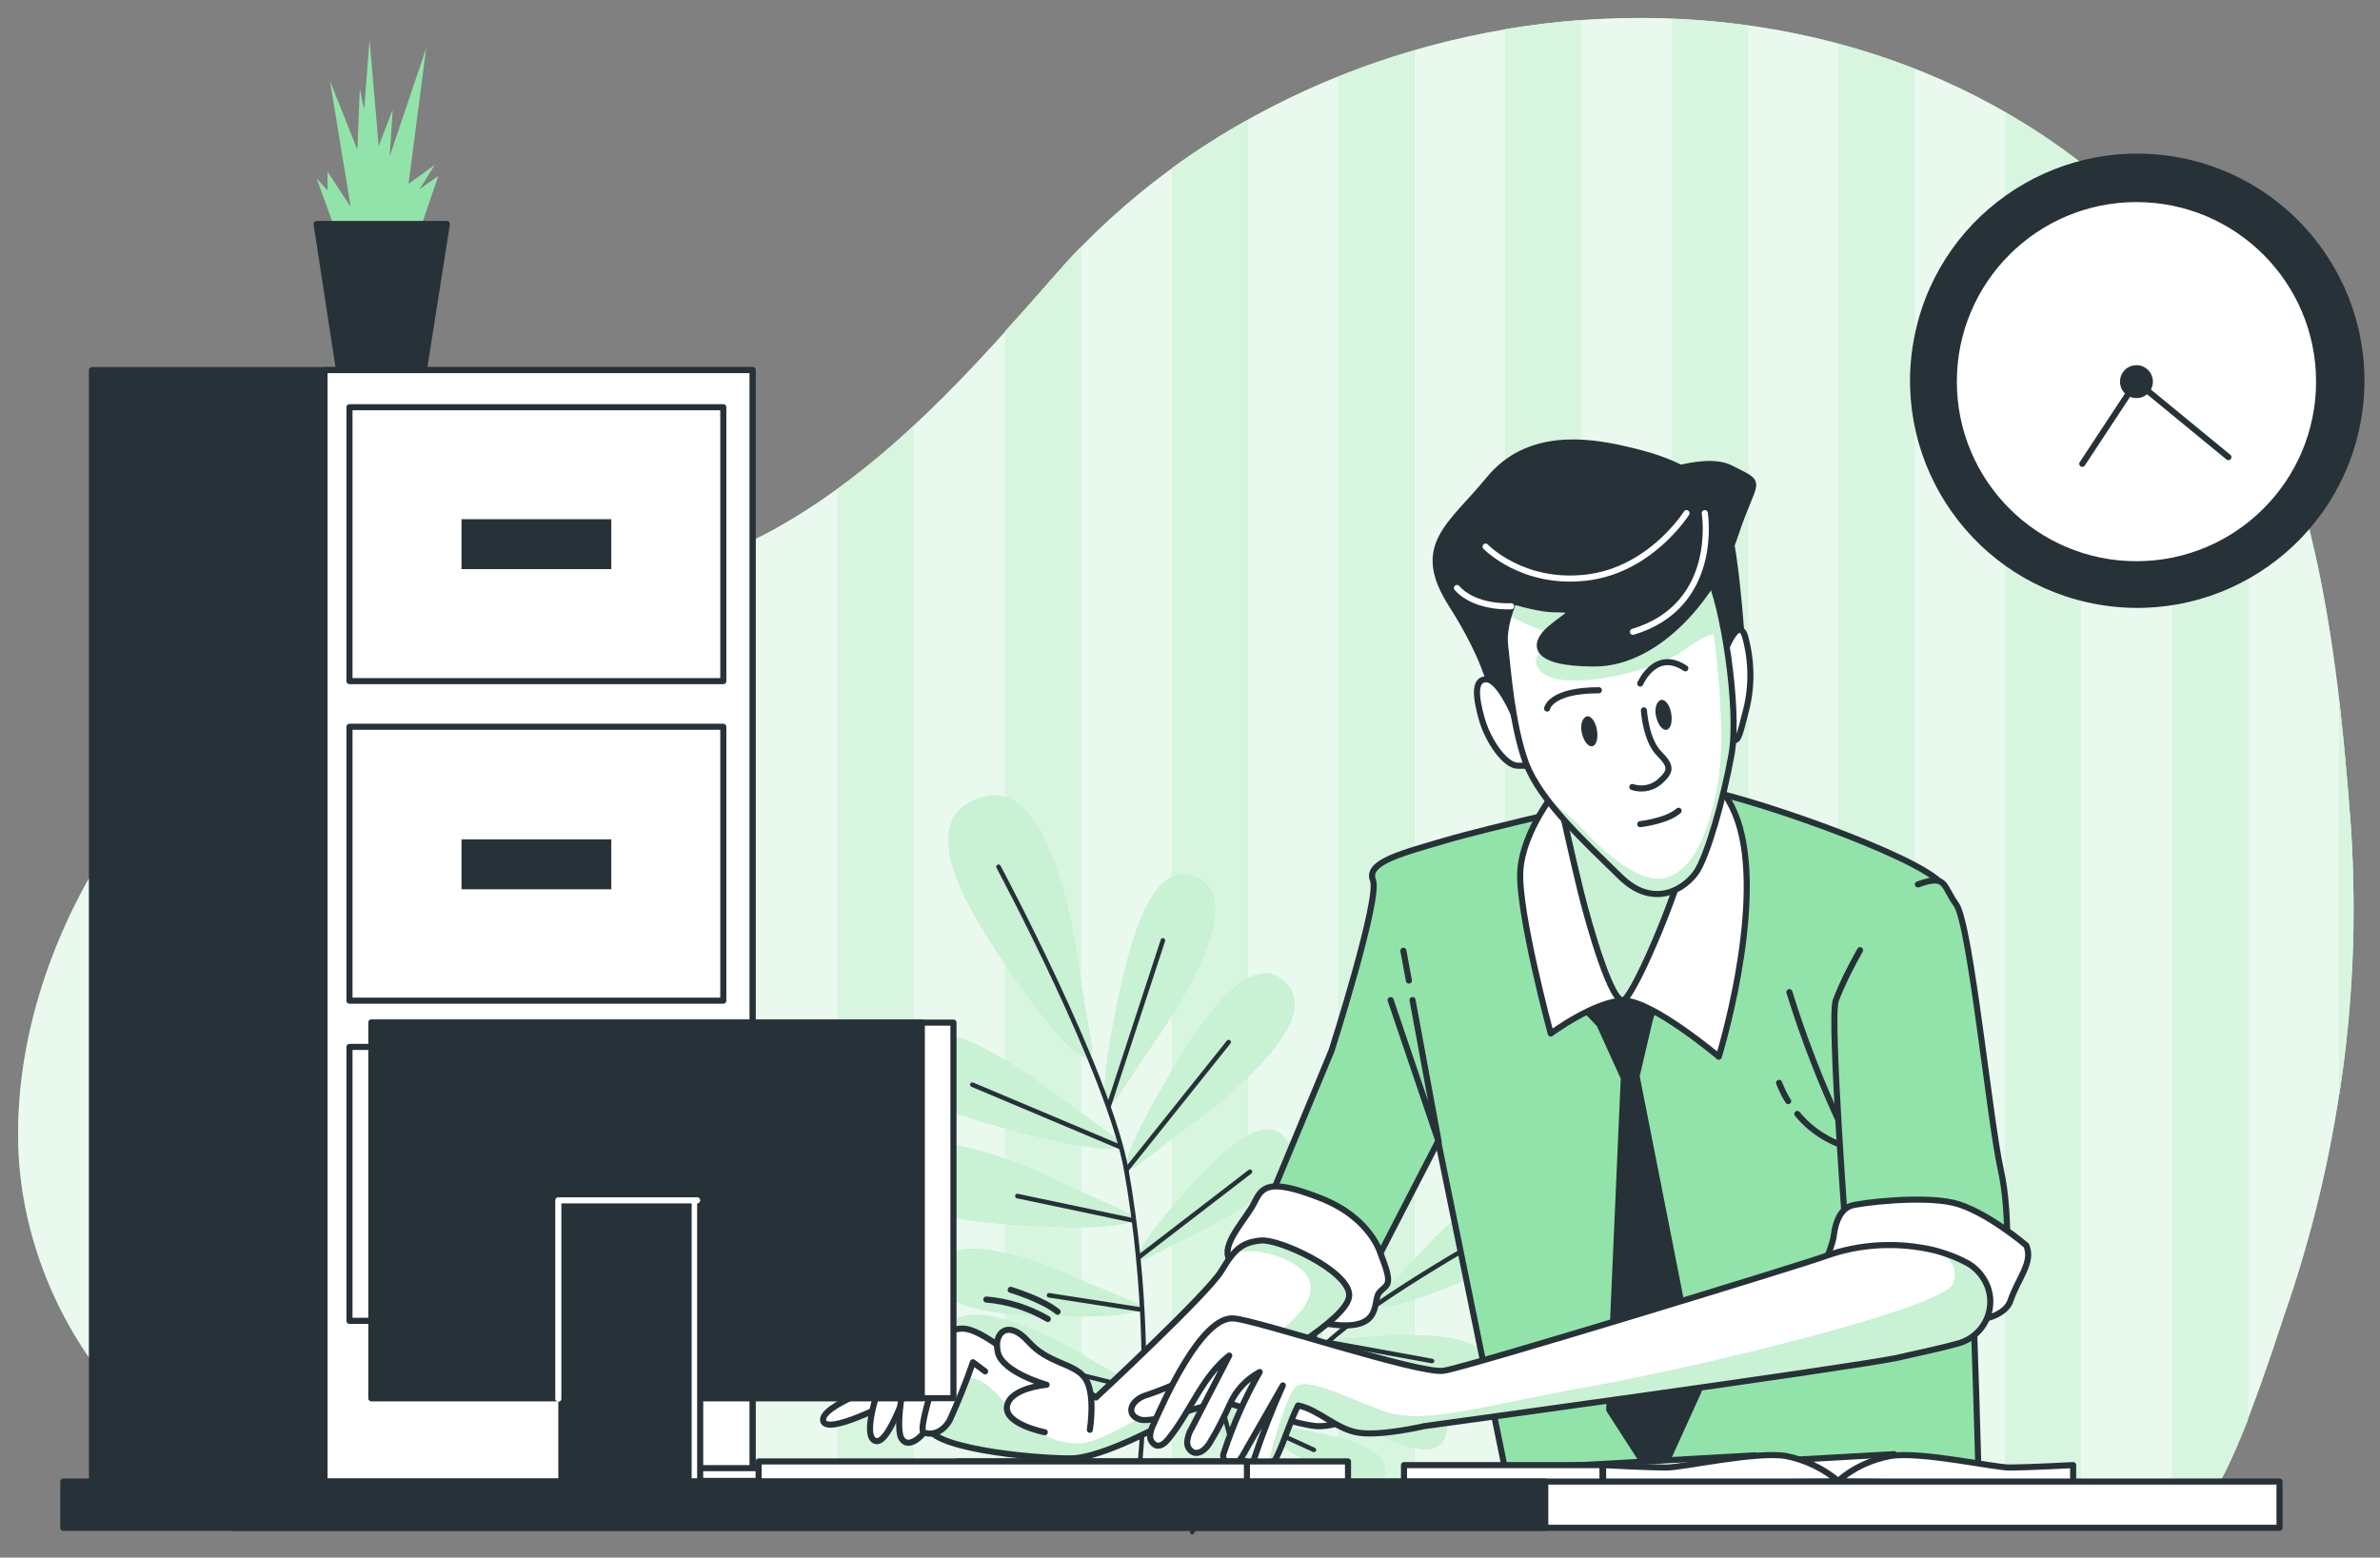 <?xml version="1.0" encoding="utf-8"?>
<!-- Generator: Adobe Illustrator 24.1.3, SVG Export Plug-In . SVG Version: 6.00 Build 0)  -->
<svg version="1.1" id="Layer_1" xmlns="http://www.w3.org/2000/svg" xmlns:xlink="http://www.w3.org/1999/xlink" x="0px" y="0px"
	 viewBox="0 0 390.9 255.9" style="enable-background:new 0 0 390.9 255.9;" xml:space="preserve">
<rect x="0" y="0" width="390.9" height="255.9" fill="#808080" stroke="none"/>
<style type="text/css">
	.st0{fill:#92E3A9;}
	.st1{opacity:0.8;fill:#FFFFFF;enable-background:new    ;}
	.st2{opacity:0.8;}
	.st3{opacity:0.5;fill:#FFFFFF;enable-background:new    ;}
	.st4{fill:none;stroke:#263238;stroke-width:0.75;stroke-linecap:round;stroke-linejoin:round;}
	.st5{fill:#263238;stroke:#263238;stroke-linecap:round;stroke-linejoin:round;}
	.st6{fill:#263238;}
	.st7{fill:#FFFFFF;stroke:#263238;stroke-linecap:round;stroke-linejoin:round;}
	.st8{fill:none;stroke:#263238;stroke-linecap:round;stroke-linejoin:round;}
	.st9{fill:#92E3A9;stroke:#263238;stroke-linecap:round;stroke-linejoin:round;}
	.st10{clip-path:url(#SVGID_2_);}
	.st11{opacity:0.5;fill:#FFFFFF;stroke:#263238;stroke-linecap:round;stroke-linejoin:round;enable-background:new    ;}
	.st12{fill:#FFFFFF;}
	.st13{clip-path:url(#SVGID_4_);}
	.st14{fill:none;stroke:#FFFFFF;stroke-linecap:round;stroke-linejoin:round;}
	.st15{clip-path:url(#SVGID_6_);}
	.st16{clip-path:url(#SVGID_8_);}
</style>
<g id="freepik--background-simple--inject-71">
	<path class="st0" d="M361.4,246.9c4,0,12.8-28,13.8-30.9c9-25.8,12.7-53.2,10.9-80.4c-2.5-33.6-7-70.2-30.6-96.2
		c-47.9-52.7-137-46.1-182.3,5.9c-13.4,15.4-27.4,31.1-45.4,41.3c-20.4,11.6-44.5,10-66.5,17.2C28,114.7,2.1,152.7,3,188
		c0.7,28.6,22.4,57.5,52.4,59.6C84.1,249.6,361.3,246.9,361.4,246.9z"/>
	<path class="st1" d="M361.4,246.9c4,0,12.8-28,13.8-30.9c9-25.8,12.7-53.2,10.9-80.4c-2.5-33.6-7-70.2-30.6-96.2
		c-47.9-52.7-137-46.1-182.3,5.9c-13.4,15.4-27.4,31.1-45.4,41.3c-20.4,11.6-44.5,10-66.5,17.2C28,114.7,2.1,152.7,3,188
		c0.7,28.6,22.4,57.5,52.4,59.6C84.1,249.6,361.3,246.9,361.4,246.9z"/>
	<path class="st0" d="M259.6,3.3c-4.1,0.3-8.3,0.8-12.4,1.5v243.1l12.4-0.1V3.3z"/>
	<path class="st0" d="M314.4,11.3c-4-1.6-8.2-2.9-12.4-4.1v240.3l12.4-0.1V11.3z"/>
	<path class="st0" d="M369.2,59.4c-3.4-6.6-7.5-12.8-12.4-18.4v206l4.6,0c1.9,0,5-6.6,7.8-13.7V59.4z"/>
	<path class="st0" d="M274.7,247.7l12.4-0.1V4.2c-4.1-0.6-8.2-0.9-12.4-1.1V247.7z"/>
	<path class="st0" d="M192.5,248.2l12.4-0.1V19.7c-4.3,2.4-8.4,5-12.4,7.9V248.2z"/>
	<path class="st0" d="M232.3,8.3c-4.2,1.2-8.3,2.6-12.4,4.3V248l12.4-0.1V8.3z"/>
	<path class="st0" d="M165.1,54.4v193.8l12.4,0V40.6c-1.5,1.5-2.9,3.1-4.3,4.7C170.5,48.4,167.8,51.4,165.1,54.4z"/>
	<path class="st0" d="M95.3,96.9c-4.1,0.7-8.2,1.4-12.4,2v149.4l12.4,0.1V96.9z"/>
	<path class="st0" d="M55.6,106v141.6c2.5,0.2,6.7,0.3,12.4,0.4V101.9c-2.2,0.6-4.4,1.2-6.6,1.9C59.4,104.4,57.5,105.2,55.6,106z"/>
	<path class="st0" d="M341.8,26.8c-3.9-3-8.1-5.8-12.4-8.3v228.7l12.4-0.1L341.8,26.8z"/>
	<path class="st0" d="M122.7,89.2c-4,1.8-8.1,3.3-12.4,4.4v154.8h12.4V89.2z"/>
	<path class="st0" d="M384.2,179.9c2.3-14.6,2.9-29.4,1.9-44.2c-0.5-6.7-1.1-13.6-1.9-20.4V179.9z"/>
	<path class="st0" d="M137.7,248.3h12.4V69.9c-3.9,3.7-8,7.1-12.4,10.3V248.3z"/>
	<g class="st2">
		<path class="st1" d="M259.6,3.3c-4.1,0.3-8.3,0.8-12.4,1.5v243.1l12.4-0.1V3.3z"/>
		<path class="st1" d="M314.4,11.3c-4-1.6-8.2-2.9-12.4-4.1v240.3l12.4-0.1V11.3z"/>
		<path class="st1" d="M369.2,59.4c-3.4-6.6-7.5-12.8-12.4-18.4v206l4.6,0c1.9,0,5-6.6,7.8-13.7V59.4z"/>
		<path class="st1" d="M274.7,247.7l12.4-0.1V4.2c-4.1-0.6-8.2-0.9-12.4-1.1V247.7z"/>
		<path class="st1" d="M192.5,248.2l12.4-0.1V19.7c-4.3,2.4-8.4,5-12.4,7.9V248.2z"/>
		<path class="st1" d="M232.3,8.3c-4.2,1.2-8.3,2.6-12.4,4.3V248l12.4-0.1V8.3z"/>
		<path class="st1" d="M165.1,54.4v193.8l12.4,0V40.6c-1.5,1.5-2.9,3.1-4.3,4.7C170.5,48.4,167.8,51.4,165.1,54.4z"/>
		<path class="st1" d="M95.3,96.9c-4.1,0.7-8.2,1.4-12.4,2v149.4l12.4,0.1V96.9z"/>
		<path class="st1" d="M55.6,106v141.6c2.5,0.2,6.7,0.3,12.4,0.4V101.9c-2.2,0.6-4.4,1.2-6.6,1.9C59.4,104.4,57.5,105.2,55.6,106z"
			/>
		<path class="st1" d="M341.8,26.8c-3.9-3-8.1-5.8-12.4-8.3v228.7l12.4-0.1L341.8,26.8z"/>
		<path class="st1" d="M122.7,89.2c-4,1.8-8.1,3.3-12.4,4.4v154.8h12.4V89.2z"/>
		<path class="st1" d="M384.2,179.9c2.3-14.6,2.9-29.4,1.9-44.2c-0.5-6.7-1.1-13.6-1.9-20.4V179.9z"/>
		<path class="st1" d="M137.7,248.3h12.4V69.9c-3.9,3.7-8,7.1-12.4,10.3V248.3z"/>
	</g>
</g>
<g id="freepik--Plants--inject-71">
	<path class="st0" d="M189.3,171.6c0,0,15.9-21.8,8.1-26.9c-8.1-5.3-11.9,10.8-13.6,18.7c-3.6,16.9-2.6,20.5-0.2,16.7L189.3,171.6z"
		/>
	<path class="st0" d="M195.3,184.9c0,0,22.1-15.4,16.4-22.8c-5.9-7.6-14.7,6.4-18.9,13.3c-8.9,14.8-9.1,18.5-5.6,15.8L195.3,184.9z"
		/>
	<path class="st0" d="M195.7,202.9c0,0,19.1-8.6,15.9-15c-3.4-6.7-12.2,2.7-16.4,7.4c-9,10-9.6,12.8-6.6,11.3L195.7,202.9z"/>
	<path class="st0" d="M196.9,220.8c0,0,19.1-8.6,15.8-15c-3.4-6.7-12.2,2.7-16.4,7.4c-9,10-9.6,12.8-6.6,11.3L196.9,220.8z"/>
	<path class="st0" d="M174.4,180.6c0,0-21-16.9-26.5-9.4c-5.7,7.8,10.2,12.3,18,14.4c16.7,4.4,20.3,3.5,16.7,0.9L174.4,180.6z"/>
	<path class="st0" d="M175.1,194.7c0,0-23.9-12.4-27.8-3.9c-4,8.8,12.5,10,20.6,10.5c17.2,1,20.6-0.6,16.6-2.4L175.1,194.7z"/>
	<path class="st0" d="M178,210.5c0,0-20.6-9.9-23.6-2.7c-3.2,7.5,10.8,8.2,17.6,8.4c14.6,0.4,17.4-1,14-2.4L178,210.5z"/>
	<path class="st0" d="M179,223.3c0,0-19.4-12-23.2-5.2c-4,7.1,9.9,9.3,16.6,10.3c14.5,2,17.4,0.9,14.1-0.9L179,223.3z"/>
	<path class="st0" d="M177.2,159.3c0,0-3.6-31.6-15.6-28.4c-12.4,3.4-2,19.3,3.2,27.1c11.2,16.4,15.3,18.3,14.4,13.1L177.2,159.3z"
		/>
	<path class="st3" d="M189.3,171.6c0,0,15.9-21.8,8.1-26.9c-8.1-5.3-11.9,10.8-13.6,18.7c-3.6,16.9-2.6,20.5-0.2,16.7L189.3,171.6z"
		/>
	<path class="st3" d="M195.3,184.9c0,0,22.1-15.4,16.4-22.8c-5.9-7.6-14.7,6.4-18.9,13.3c-8.9,14.8-9.1,18.5-5.6,15.8L195.3,184.9z"
		/>
	<path class="st3" d="M195.7,202.9c0,0,19.1-8.6,15.9-15c-3.4-6.7-12.2,2.7-16.4,7.4c-9,10-9.6,12.8-6.6,11.3L195.7,202.9z"/>
	<path class="st3" d="M196.9,220.8c0,0,19.1-8.6,15.8-15c-3.4-6.7-12.2,2.7-16.4,7.4c-9,10-9.6,12.8-6.6,11.3L196.9,220.8z"/>
	<path class="st3" d="M174.4,180.6c0,0-21-16.9-26.5-9.4c-5.7,7.8,10.2,12.3,18,14.4c16.7,4.4,20.3,3.5,16.7,0.9L174.4,180.6z"/>
	<path class="st3" d="M175.1,194.7c0,0-23.9-12.4-27.8-3.9c-4,8.8,12.5,10,20.6,10.5c17.2,1,20.6-0.6,16.6-2.4L175.1,194.7z"/>
	<path class="st3" d="M178,210.5c0,0-20.6-9.9-23.6-2.7c-3.2,7.5,10.8,8.2,17.6,8.4c14.6,0.4,17.4-1,14-2.4L178,210.5z"/>
	<path class="st3" d="M179,223.3c0,0-19.4-12-23.2-5.2c-4,7.1,9.9,9.3,16.6,10.3c14.5,2,17.4,0.9,14.1-0.9L179,223.3z"/>
	<path class="st3" d="M177.2,159.3c0,0-3.6-31.6-15.6-28.4c-12.4,3.4-2,19.3,3.2,27.1c11.2,16.4,15.3,18.3,14.4,13.1L177.2,159.3z"
		/>
	<path class="st4" d="M164,142.4c0,0,18.2,34,21,49.9c3.2,18.1,3.8,38.4,1.5,54.3"/>
	<line class="st4" x1="182.1" y1="181.7" x2="191" y2="154.5"/>
	<line class="st4" x1="185" y1="192.2" x2="201.8" y2="171.2"/>
	<line class="st4" x1="183.9" y1="188.4" x2="159.7" y2="178.2"/>
	<line class="st4" x1="187.1" y1="206.5" x2="205.3" y2="192.5"/>
	<line class="st4" x1="186.1" y1="200.5" x2="167.1" y2="196.5"/>
	<line class="st4" x1="187.1" y1="215.1" x2="172.3" y2="212.8"/>
	<line class="st4" x1="188.3" y1="224.5" x2="198.2" y2="215.7"/>
	<line class="st4" x1="188.1" y1="228.5" x2="171.1" y2="224.3"/>
	<path class="st0" d="M221.3,209.3c0,0-0.9-17.7,5.2-17.8c6.4,0,2.7,10.2,0.8,15.2c-4.1,10.6-5.9,12.2-5.9,9.3L221.3,209.3z"/>
	<path class="st0" d="M213.2,214.5c0,0-6.6-16.5-0.9-18.5c6-2.1,5.8,8.8,5.6,14.1c-0.4,11.4-1.6,13.5-2.6,10.7L213.2,214.5z"/>
	<path class="st0" d="M206.5,224.2c0,0-7.5-11.6-3.3-14c4.3-2.5,5.7,5.9,6.4,10c1.3,8.8,0.7,10.5-0.4,8.6L206.5,224.2z"/>
	<path class="st0" d="M199.4,233.7c0,0-7.5-11.6-3.3-14c4.3-2.5,5.7,5.9,6.4,10c1.3,8.8,0.7,10.5-0.4,8.6L199.4,233.7z"/>
	<path class="st0" d="M226.2,219.6c0,0,17.7-1.8,18,4.4c0.3,6.4-10.1,3.1-15.1,1.5c-10.8-3.6-12.5-5.4-9.6-5.5L226.2,219.6z"/>
	<path class="st0" d="M220.8,227.2c0,0,17.7,1.8,16.8,7.9c-0.9,6.3-10.5,1.1-15.1-1.6c-9.9-5.7-11.2-7.7-8.3-7.3L220.8,227.2z"/>
	<path class="st0" d="M213.5,234.9c0,0,14.9,1.9,14,7c-1,5.3-8.9,0.6-12.8-1.7c-8.2-5-9.3-6.8-6.8-6.4L213.5,234.9z"/>
	<path class="st0" d="M208.4,241.6c0,0,15,0.3,14.6,5.5c-0.4,5.4-8.8,1.6-12.9-0.3c-8.7-4.1-10-5.8-7.5-5.6L208.4,241.6z"/>
	<path class="st0" d="M232.4,206.9c0,0,13.4-16.1,18.8-10c5.6,6.3-5.9,11.4-11.5,13.8c-12.1,5-15,4.6-12.7,2L232.4,206.9z"/>
	<path class="st3" d="M221.3,209.3c0,0-0.9-17.7,5.2-17.8c6.4,0,2.7,10.2,0.8,15.2c-4.1,10.6-5.9,12.2-5.9,9.3L221.3,209.3z"/>
	<path class="st3" d="M213.2,214.5c0,0-6.6-16.5-0.9-18.5c6-2.1,5.8,8.8,5.6,14.1c-0.4,11.4-1.6,13.5-2.6,10.7L213.2,214.5z"/>
	<path class="st3" d="M206.5,224.2c0,0-7.5-11.6-3.3-14c4.3-2.5,5.7,5.9,6.4,10c1.3,8.8,0.7,10.5-0.4,8.6L206.5,224.2z"/>
	<path class="st3" d="M199.4,233.7c0,0-7.5-11.6-3.3-14c4.3-2.5,5.7,5.9,6.4,10c1.3,8.8,0.7,10.5-0.4,8.6L199.4,233.7z"/>
	<path class="st3" d="M226.2,219.6c0,0,17.7-1.8,18,4.4c0.3,6.4-10.1,3.1-15.1,1.5c-10.8-3.6-12.5-5.4-9.6-5.5L226.2,219.6z"/>
	<path class="st3" d="M220.8,227.2c0,0,17.7,1.8,16.8,7.9c-0.9,6.3-10.5,1.1-15.1-1.6c-9.9-5.7-11.2-7.7-8.3-7.3L220.8,227.2z"/>
	<path class="st3" d="M213.5,234.9c0,0,14.9,1.9,14,7c-1,5.3-8.9,0.6-12.8-1.7c-8.2-5-9.3-6.8-6.8-6.4L213.5,234.9z"/>
	<path class="st3" d="M208.4,241.6c0,0,15,0.3,14.6,5.5c-0.4,5.4-8.8,1.6-12.9-0.3c-8.7-4.1-10-5.8-7.5-5.6L208.4,241.6z"/>
	<path class="st3" d="M232.4,206.9c0,0,13.4-16.1,18.8-10c5.6,6.3-5.9,11.4-11.5,13.8c-12.1,5-15,4.6-12.7,2L232.4,206.9z"/>
	<path class="st4" d="M245.7,202.3c0,0-22.3,12.3-29.5,20c-8.2,8.7-15.1,18.7-20.4,29.4"/>
	<line class="st4" x1="221.6" y1="217.5" x2="226.5" y2="199.2"/>
	<line class="st4" x1="216.2" y1="222.2" x2="214.5" y2="204.6"/>
	<line class="st4" x1="218.2" y1="220.5" x2="235.2" y2="223.6"/>
	<line class="st4" x1="209.9" y1="229.4" x2="204.9" y2="215.1"/>
	<line class="st4" x1="212.6" y1="226.4" x2="224.5" y2="231.1"/>
	<line class="st4" x1="206.8" y1="234.1" x2="215.8" y2="238.2"/>
	<line class="st4" x1="202.8" y1="238.9" x2="200.5" y2="230.4"/>
	<line class="st4" x1="201.4" y1="241.2" x2="212.3" y2="244.9"/>
	<polyline class="st0" points="55.3,38.4 52,29.3 53.8,31.3 53.8,28.2 57.6,34 54.2,13.3 58.7,24.6 59.1,14.6 59.8,18 60.7,6.6 
		62.2,24 64.5,18 64,25.7 70,7.9 67.1,30.2 71.4,27.1 68.9,31.1 72,28.9 68.5,39.1 55.6,39.3 	"/>
	<polygon class="st5" points="69.6,60.9 55.7,60.9 52,36.8 73.4,36.8 	"/>
</g>
<g id="freepik--Clock--inject-71">
	
		<ellipse transform="matrix(0.169 -0.986 0.986 0.169 229.906 397.944)" class="st6" cx="350.9" cy="62.7" rx="37.3" ry="37.3"/>
	<circle class="st7" cx="350.9" cy="62.7" r="30"/>
	<path class="st6" d="M353.6,62.7c0,1.5-1.2,2.7-2.7,2.7c-1.5,0-2.7-1.2-2.7-2.7c0-1.5,1.2-2.7,2.7-2.7
		C352.4,60,353.6,61.2,353.6,62.7z"/>
	<polyline class="st8" points="342,76.2 350.9,62.7 366,75.1 	"/>
</g>
<g id="freepik--filing-cabinet--inject-71">
	<rect x="15.1" y="60.8" class="st5" width="108.5" height="186.9"/>
	<rect x="53.3" y="60.8" class="st7" width="70.3" height="186.9"/>
	<rect x="57.4" y="66.9" class="st7" width="61.4" height="45"/>
	<rect x="75.8" y="85.3" class="st6" width="24.6" height="8.2"/>
	<rect x="57.4" y="119.4" class="st7" width="61.4" height="45"/>
	<rect x="75.8" y="137.9" class="st6" width="24.6" height="8.2"/>
	<rect x="57.4" y="172" class="st7" width="61.4" height="45"/>
	<rect x="75.8" y="190.4" class="st6" width="24.6" height="8.2"/>
</g>
<g id="freepik--Character--inject-71">
	<path class="st5" d="M245.3,114.7c0,0-0.7-5.7-6.9-15.4s-0.2-12.8,6.2-20.6s16.4-6.2,21.8-5s14.7,3.6,16.9,10.9s2.9,23.5,3.1,24.9
		s-2.4,1.9-3.6,1.7s-3.8-13.5-7.1-16.4s-18-0.9-22.1,4c-4.1,4.9-2.8,12.1-2.6,15.2s-1.2,4-2.6,4.3S245.3,114.7,245.3,114.7z"/>
	<path class="st9" d="M266,131.1c0,0-22,5-28.7,7s-13,3.5-11.8,6.5s-6.8,28-6.8,28l-11.3,27.2l16,12.5l12.8-24.8l11.5,56.3H325
		c0,0-2.3-93.8-6-98.5s-33.5-15-40.8-15.8C274.1,129.1,269.9,129.6,266,131.1z"/>
	<path class="st8" d="M302.4,185c-3.3-7.1-6.2-14.5-8.5-22"/>
	<path class="st8" d="M295.2,183c2.5,3.1,6.2,5.2,10.1,5.9"/>
	<path class="st8" d="M292.2,177.9c0.4,1,0.9,2.1,1.5,3"/>
	<polyline class="st8" points="232,164.3 236.3,187.6 228.4,164.3 	"/>
	<line class="st8" x1="230.5" y1="156.2" x2="231.4" y2="161.1"/>
	<path class="st7" d="M248.6,117.3c0,0-2.4-5.7-4.5-5.7s-1.7,3.1-0.7,6.6s3.8,7.6,5.9,7.6h2.1L248.6,117.3z"/>
	<path class="st7" d="M283,107.8c0,0,2.4-6.9,3.6-3.3c1.1,3.9,1.2,8.1,0.2,12.1c-1,3.8-1.2,5.2-2.1,5S283,107.8,283,107.8z"/>
	<polygon class="st5" points="260.1,165.5 260.9,166.4 262.7,168.3 266.7,177.1 264.3,231.6 272.1,243.7 279,228.5 268.8,176.8 
		271,167.4 273.1,161 271.7,159.8 269.3,164.6 262.2,164.3 258.9,161.7 257.5,164.8 	"/>
	<path class="st7" d="M255.8,129.6c0,0-5.7,6.8-6.1,13.5s5,26.7,5,26.7s7.3-5.4,12-5.4s15.6,9.2,15.6,9.2s7.3-23.6,3.5-37.5
		S265.8,118.5,255.8,129.6z"/>
	<path class="st0" d="M256.3,132c0,0,1.9,8.7,3.3,14.4s5.2,18.9,7.1,17.9s10.1-20.5,10.4-25.5S261.3,120.9,256.3,132z"/>
	<g>
		<defs>
			<path id="SVGID_1_" d="M256.3,132c0,0,1.9,8.7,3.3,14.4s5.2,18.9,7.1,17.9s10.1-20.5,10.4-25.5S261.3,120.9,256.3,132z"/>
		</defs>
		<clipPath id="SVGID_2_">
			<use xlink:href="#SVGID_1_"  style="overflow:visible;"/>
		</clipPath>
		<g class="st10">
			<path class="st11" d="M256.3,132c0,0,1.9,8.7,3.3,14.4s5.2,18.9,7.1,17.9s10.1-20.5,10.4-25.5S261.3,120.9,256.3,132z"/>
		</g>
	</g>
	<path class="st8" d="M256.3,132c0,0,1.9,8.7,3.3,14.4s5.2,18.9,7.1,17.9s10.1-20.5,10.4-25.5S261.3,120.9,256.3,132z"/>
	<path class="st12" d="M249.9,96.1c0,0-3.2,5.6-2.7,9.9s1.1,12.9,3.4,19.3c2.4,6.4,9.9,13.2,15.5,18.7s10.7,1.9,12.5-0.7
		s4.5-12.1,5.8-19.4c1.3-7.3-1.4-25-3.9-29.5S262.1,82.9,249.9,96.1z"/>
	<g>
		<defs>
			<path id="SVGID_3_" d="M249.9,96.1c0,0-3.2,5.6-2.7,9.9s1.1,12.9,3.4,19.3c2.4,6.4,9.9,13.2,15.5,18.7s10.7,1.9,12.5-0.7
				s4.5-12.1,5.8-19.4c1.3-7.3-1.4-25-3.9-29.5S262.1,82.9,249.9,96.1z"/>
		</defs>
		<clipPath id="SVGID_4_">
			<use xlink:href="#SVGID_3_"  style="overflow:visible;"/>
		</clipPath>
		<g class="st13">
			<path class="st0" d="M249.9,96.1c-0.9,1.6-1.6,3.3-2.1,5c0.6,0.3,6.8,3.5,9.6,3.5c2.8,0-7.7,1.6-4.5,5.5
				c3.2,3.9,18.6,0.3,23.5-3.2s5.1-2.6,5.1-2.6s2.3,16.1,0.6,24.8s-4.2,13.8-8.4,15.1s-10.1-4-13.8-8c-2-2-4.1-3.9-6.5-5.4
				c3.4,4.7,8.5,9.4,12.6,13.4c5.6,5.5,10.7,1.9,12.5-0.7s4.5-12.1,5.8-19.4c1.3-7.3-1.4-25-3.9-29.5S262.1,82.9,249.9,96.1z"/>
			<path class="st3" d="M249.9,96.1c-0.9,1.6-1.6,3.3-2.1,5c0.6,0.3,6.8,3.5,9.6,3.5c2.8,0-7.7,1.6-4.5,5.5
				c3.2,3.9,18.6,0.3,23.5-3.2s5.1-2.6,5.1-2.6s2.3,16.1,0.6,24.8s-4.2,13.8-8.4,15.1s-10.1-4-13.8-8c-2-2-4.1-3.9-6.5-5.4
				c3.4,4.7,8.5,9.4,12.6,13.4c5.6,5.5,10.7,1.9,12.5-0.7s4.5-12.1,5.8-19.4c1.3-7.3-1.4-25-3.9-29.5S262.1,82.9,249.9,96.1z"/>
			<path class="st6" d="M262.3,120c0.2,1.3-0.1,2.5-0.8,2.6s-1.4-0.9-1.7-2.2s0.1-2.5,0.8-2.7S262.1,118.6,262.3,120z"/>
			<path class="st6" d="M274.5,117.3c0.2,1.3-0.1,2.5-0.8,2.6s-1.4-0.9-1.7-2.2s0.1-2.5,0.8-2.7S274.3,115.9,274.5,117.3z"/>
			<path class="st8" d="M254.1,116.4c0,0,0.5-3,8.5-3"/>
			<path class="st8" d="M269.4,112.3c0,0,2.5-5.8,7.4-2.5"/>
			<path class="st8" d="M270,116.7c0,0,0.3,4.9,2.5,7.1s1.9,3,0,4.7c-1.2,1-2.9,1.3-4.4,0.8"/>
			<path class="st8" d="M269.4,135.4c0,0,4.4-0.5,6.3-2.2"/>
		</g>
	</g>
	<path class="st8" d="M249.9,96.1c0,0-3.2,5.6-2.7,9.9s1.1,12.9,3.4,19.3c2.4,6.4,9.9,13.2,15.5,18.7s10.7,1.9,12.5-0.7
		s4.5-12.1,5.8-19.4c1.3-7.3-1.4-25-3.9-29.5S262.1,82.9,249.9,96.1z"/>
	<path class="st5" d="M241.6,96.4c0,0,9.3,3.7,13.8,3.7c4.5,0,2,0.8-0.8,3.2c-2.8,2.4-3.2,5.7,7.3,5.7c10.5,0,19.9-11.4,23.1-21.1
		s4.9-8.1-0.8-11s-20.3,4.5-20.3,4.5"/>
	<path class="st14" d="M280,84.3c0,0,2.5,15.2-11.8,19.5"/>
	<path class="st14" d="M277,84.3c0,0-5.9,9.4-16.5,10.6C250,96.1,244,89.8,244,89.8"/>
	<path class="st14" d="M248.2,99.6c0,0-5.9,0.4-8.9-3"/>
	<path class="st7" d="M226.8,206.1c0,0-1.5-6-10-9.3s-9.5-1.8-10.8,0.8s-5,6.3-4.3,8.8s3.8,8.5,14.8,10.8s8.8-3.3,10-4.8
		S229,211.6,226.8,206.1z"/>
	<path class="st7" d="M146,227.1c0,0-11.3,3.8-10.8,6.3s11-3,11-3s1.8,3.3,5,2s0.5-6.3-1.3-6S146,227.1,146,227.1z"/>
	<path class="st12" d="M206.3,225.1c0,0,15.3-8.3,15.3-12.3s-11.5-9.3-14.5-9s-4.3,1.3-6.5,5S180,229.6,180,229.6s-12-8.5-15.5-8.5
		s-11.5,9.3-12,13s16.5,5.5,23.3,5.5C184.1,239.6,206.3,225.1,206.3,225.1z"/>
	<g>
		<defs>
			<path id="SVGID_5_" d="M206.3,225.1c0,0,15.3-8.3,15.3-12.3s-11.5-9.3-14.5-9s-4.3,1.3-6.5,5S180,229.6,180,229.6
				s-12-8.5-15.5-8.5s-11.5,9.3-12,13s16.5,5.5,23.3,5.5C184.1,239.6,206.3,225.1,206.3,225.1z"/>
		</defs>
		<clipPath id="SVGID_6_">
			<use xlink:href="#SVGID_5_"  style="overflow:visible;"/>
		</clipPath>
		<g class="st15">
			<path class="st0" d="M221.5,212.9c0-4-11.5-9.3-14.5-9c-1.6,0-3.1,0.6-4.2,1.8c3.4-0.5,6.8,0.2,9.7,1.9c6.1,3.7,0.9,8.9-3.1,11.7
				s-26.4,17.2-31.4,17.8s-9.6-2.8-12.6-6.2s-5.2-5.8-8.9-3.7l-0.2,0.2c-1.3,1.6-2.5,3.3-3.4,5.1c-0.2,0.7-0.4,1.4-0.5,2.2
				c1.1,3.4,16.8,5,23.2,5c8.3,0,30.5-14.5,30.5-14.5S221.5,216.9,221.5,212.9z"/>
			<path class="st3" d="M221.5,212.9c0-4-11.5-9.3-14.5-9c-1.6,0-3.1,0.6-4.2,1.8c3.4-0.5,6.8,0.2,9.7,1.9c6.1,3.7,0.9,8.9-3.1,11.7
				s-26.4,17.2-31.4,17.8s-9.6-2.8-12.6-6.2s-5.2-5.8-8.9-3.7l-0.2,0.2c-1.3,1.6-2.5,3.3-3.4,5.1c-0.2,0.7-0.4,1.4-0.5,2.2
				c1.1,3.4,16.8,5,23.2,5c8.3,0,30.5-14.5,30.5-14.5S221.5,216.9,221.5,212.9z"/>
		</g>
	</g>
	<path class="st8" d="M206.3,225.1c0,0,15.3-8.3,15.3-12.3s-11.5-9.3-14.5-9s-4.3,1.3-6.5,5S180,229.6,180,229.6s-12-8.5-15.5-8.5
		s-11.5,9.3-12,13s16.5,5.5,23.3,5.5C184.1,239.6,206.3,225.1,206.3,225.1z"/>
	<path class="st7" d="M150.5,221.6c0,0-4.8,2.3-5.3,3.8s-3.8,10.3-1.5,11.3s5.3-9.3,6.3-10.3S152.5,223.1,150.5,221.6z"/>
	<path class="st7" d="M155.5,221.4c0,0-3-2.5-5,0.3s-3.5,12.5-2.5,14.5s3.5,0,4.5-2S155.5,221.4,155.5,221.4z"/>
	<path class="st7" d="M166,222.6c0,0-4.8-4-7.5-4.3s-3.8,1.8-4,4s-3.8,12.5-2.8,13s3,0.3,4.3-2c1.4-3.1,2.7-6.3,3.8-9.5l2,1.5"/>
	<path class="st7" d="M179,234.9c0,0,1-6-0.8-8.5s-6-2.3-9.3-6s-5.8-1.5-5,1.8s8,5.3,8,5.3s-6,0.5-6.5,3.5s6.2,4.3,6.2,4.3"/>
	<path class="st8" d="M162,213.5c3.6,0.3,7,1.4,10.1,3.2"/>
	<path class="st8" d="M166,211.9c0,0,5.3,1.6,7.7,3.6"/>
	<path class="st9" d="M305.5,156.1c-1.5,2.7-2.9,5.4-4,8.3c-1,3,1.8,40,1.8,40c3.3-1,6.8-1.2,10.3-0.5c5.3,1.3,15.8,7,15.8,7
		s1-10.8-0.8-18.8s-5-40.3-7.3-43.5s-1.5-5-6.3-3.3"/>
	<path class="st7" d="M332.8,204.6c0,0-6.8-5.8-12-7s-15.3,0-16.8,0.5s-2.5,2.3-2.8,4.8s-2,4.3-0.8,5.8s8.3,6.3,14,7.8
		s14.5,1,15.8-2.8S334,207.4,332.8,204.6z"/>
	<path class="st7" d="M198.9,224.9c0,0-8,3.5-10.6,4.3s-3.5,3.2-1.1,4s12.8-3.2,13.8-2.9s11.8,3.7,15.2,4c2.3,0.1,4.5-0.6,6.3-2
		C222.4,232.3,206.1,222,198.9,224.9z"/>
	<path class="st12" d="M322,220.6c3.8-1.3,5.8-5.3,4.5-9.1c-0.6-1.6-1.7-3-3.2-3.9c-1.8-1-3.7-1.7-5.6-2.2c-6-1.4-12.2-1.1-18,1
		c-2.5,1-58.6,18.2-62.6,18.8s-30.5-8.3-34.5-8.6c-5.3-0.4-11.5,13.7-13.2,17.5c-0.3,0.6-0.5,1.3-0.5,1.9c0,0.7,0.5,1.3,1.1,1.5
		c0.8,0.1,1.4-0.5,1.9-1.1c3.6-4.4,5.5-10.2,10-13.7l-6.2,12c-0.4,0.6-0.6,1.3-0.7,2.1c-0.1,0.7,0.3,1.5,1,1.8c1,0.4,2-0.5,2.6-1.4
		c1.3-2.1,2.4-4.3,3.4-6.5c1-2.3,2.7-4.1,4.9-5.3c-2.4,4.2-4.4,8.7-5.9,13.3c-0.3,0.7,0.1,1.5,0.8,1.9c1,0.4,1.7-0.5,2.2-1.3
		l6.7-11.7c-1.8,4-3.4,8.1-4.8,12.3c-0.1,0.3-0.2,0.6-0.1,0.9c0.1,0.3,0.3,0.5,0.6,0.6c0.8,0.3,1.6,0.1,2.2-0.5c0.6-0.6,1-1.3,1.3-2
		c1.2-2.6,2-5.4,3.3-8c3.5,0.7,6.3,4,10.1,4.5s10.6-1.1,10.6-1.1s68.6-9.4,77.6-11.2C314.9,222.3,318.5,221.6,322,220.6z"/>
	<g>
		<defs>
			<path id="SVGID_7_" d="M322,220.6c3.8-1.3,5.8-5.3,4.5-9.1c-0.6-1.6-1.7-3-3.2-3.9c-1.8-1-3.7-1.7-5.6-2.2c-6-1.4-12.2-1.1-18,1
				c-2.5,1-58.6,18.2-62.6,18.8s-30.5-8.3-34.5-8.6c-5.3-0.4-11.5,13.7-13.2,17.5c-0.3,0.6-0.5,1.3-0.5,1.9c0,0.7,0.5,1.3,1.1,1.5
				c0.8,0.1,1.4-0.5,1.9-1.1c3.6-4.4,5.5-10.2,10-13.7l-6.2,12c-0.4,0.6-0.6,1.3-0.7,2.1c-0.1,0.7,0.3,1.5,1,1.8
				c1,0.4,2-0.5,2.6-1.4c1.3-2.1,2.4-4.3,3.4-6.5c1-2.3,2.7-4.1,4.9-5.3c-2.4,4.2-4.4,8.7-5.9,13.3c-0.3,0.7,0.1,1.5,0.8,1.9
				c1,0.4,1.7-0.5,2.2-1.3l6.7-11.7c-1.8,4-3.4,8.1-4.8,12.3c-0.1,0.3-0.2,0.6-0.1,0.9c0.1,0.3,0.3,0.5,0.6,0.6
				c0.8,0.3,1.6,0.1,2.2-0.5c0.6-0.6,1-1.3,1.3-2c1.2-2.6,2-5.4,3.3-8c3.5,0.7,6.3,4,10.1,4.5s10.6-1.1,10.6-1.1s68.6-9.4,77.6-11.2
				C314.9,222.3,318.5,221.6,322,220.6z"/>
		</defs>
		<clipPath id="SVGID_8_">
			<use xlink:href="#SVGID_7_"  style="overflow:visible;"/>
		</clipPath>
		<g class="st16">
			<path class="st0" d="M320.8,210.9c-1.5,4-42.1,13.8-59.6,16.9s-27.4,6.5-34.1,4s-12.9-5.8-14.5-3.7c-1.3,1.7-3.5,8.8-4.3,12.6
				l0.1-0.1c0.6-0.6,1-1.3,1.3-2c1.2-2.6,2-5.4,3.3-8c3.5,0.7,6.3,4,10.1,4.5s10.6-1.1,10.6-1.1s68.6-9.4,77.6-11.2
				c3.6-0.6,7.2-1.3,10.8-2.2c3.8-1.3,5.8-5.3,4.5-9.1c-0.6-1.6-1.7-3-3.2-3.9c-1.8-1-3.7-1.7-5.6-2.2
				C317.8,205.5,322.3,206.9,320.8,210.9z"/>
			<path class="st3" d="M320.8,210.9c-1.5,4-42.1,13.8-59.6,16.9s-27.4,6.5-34.1,4s-12.9-5.8-14.5-3.7c-1.3,1.7-3.5,8.8-4.3,12.6
				l0.1-0.1c0.6-0.6,1-1.3,1.3-2c1.2-2.6,2-5.4,3.3-8c3.5,0.7,6.3,4,10.1,4.5s10.6-1.1,10.6-1.1s68.6-9.4,77.6-11.2
				c3.6-0.6,7.2-1.3,10.8-2.2c3.8-1.3,5.8-5.3,4.5-9.1c-0.6-1.6-1.7-3-3.2-3.9c-1.8-1-3.7-1.7-5.6-2.2
				C317.8,205.5,322.3,206.9,320.8,210.9z"/>
		</g>
	</g>
	<path class="st8" d="M322,220.6c3.8-1.3,5.8-5.3,4.5-9.1c-0.6-1.6-1.7-3-3.2-3.9c-1.8-1-3.7-1.7-5.6-2.2c-6-1.4-12.2-1.1-18,1
		c-2.5,1-58.6,18.2-62.6,18.8s-30.5-8.3-34.5-8.6c-5.3-0.4-11.5,13.7-13.2,17.5c-0.3,0.6-0.5,1.3-0.5,1.9c0,0.7,0.5,1.3,1.1,1.5
		c0.8,0.1,1.4-0.5,1.9-1.1c3.6-4.4,5.5-10.2,10-13.7l-6.2,12c-0.4,0.6-0.6,1.3-0.7,2.1c-0.1,0.7,0.3,1.5,1,1.8c1,0.4,2-0.5,2.6-1.4
		c1.3-2.1,2.4-4.3,3.4-6.5c1-2.3,2.7-4.1,4.9-5.3c-2.4,4.2-4.4,8.7-5.9,13.3c-0.3,0.7,0.1,1.5,0.8,1.9c1,0.4,1.7-0.5,2.2-1.3
		l6.7-11.7c-1.8,4-3.4,8.1-4.8,12.3c-0.1,0.3-0.2,0.6-0.1,0.9c0.1,0.3,0.3,0.5,0.6,0.6c0.8,0.3,1.6,0.1,2.2-0.5c0.6-0.6,1-1.3,1.3-2
		c1.2-2.6,2-5.4,3.3-8c3.5,0.7,6.3,4,10.1,4.5s10.6-1.1,10.6-1.1s68.6-9.4,77.6-11.2C314.9,222.3,318.5,221.6,322,220.6z"/>
</g>
<g id="freepik--Device--inject-71">
	<rect x="95.1" y="241.2" class="st7" width="44.4" height="2.1"/>
	<rect x="61" y="168" class="st7" width="95.6" height="61.7"/>
	<rect x="61" y="168" class="st5" width="90.4" height="61.7"/>
	<rect x="94.1" y="196.6" class="st7" width="20.9" height="47.6"/>
	<rect x="92.2" y="196.6" class="st5" width="20.9" height="47.6"/>
	<polyline class="st14" points="114.5,197.2 91.7,197.2 91.7,229.8 	"/>
	<rect x="157.3" y="240.1" class="st7" width="64.1" height="3.4"/>
	<rect x="124.6" y="240.1" class="st7" width="80.2" height="3.4"/>
	<polygon class="st7" points="279,243.5 311.6,243.5 311.1,238.9 279,240.7 	"/>
	<polygon class="st7" points="256.1,243.7 288.7,243.7 288.2,239.1 256.1,240.9 	"/>
	<path class="st7" d="M340.5,240.7c0,0-7.7,0.4-10.4,0.4s-14.6-2.7-19.6-1.9c-3.2,0.6-6.2,2-8.6,4.1c-2.5-2.1-5.5-3.5-8.6-4.1
		c-5-0.8-16.9,1.9-19.6,1.9s-10.4-0.4-10.4-0.4v3.1l38.6-0.4l38.6,0.4L340.5,240.7z"/>
	<rect x="230.6" y="240.7" class="st7" width="32.6" height="2.8"/>
	<rect x="38.3" y="243.4" class="st7" width="336.1" height="7.6"/>
	<rect x="10.4" y="243.4" class="st5" width="243.4" height="7.6"/>
</g>
</svg>
